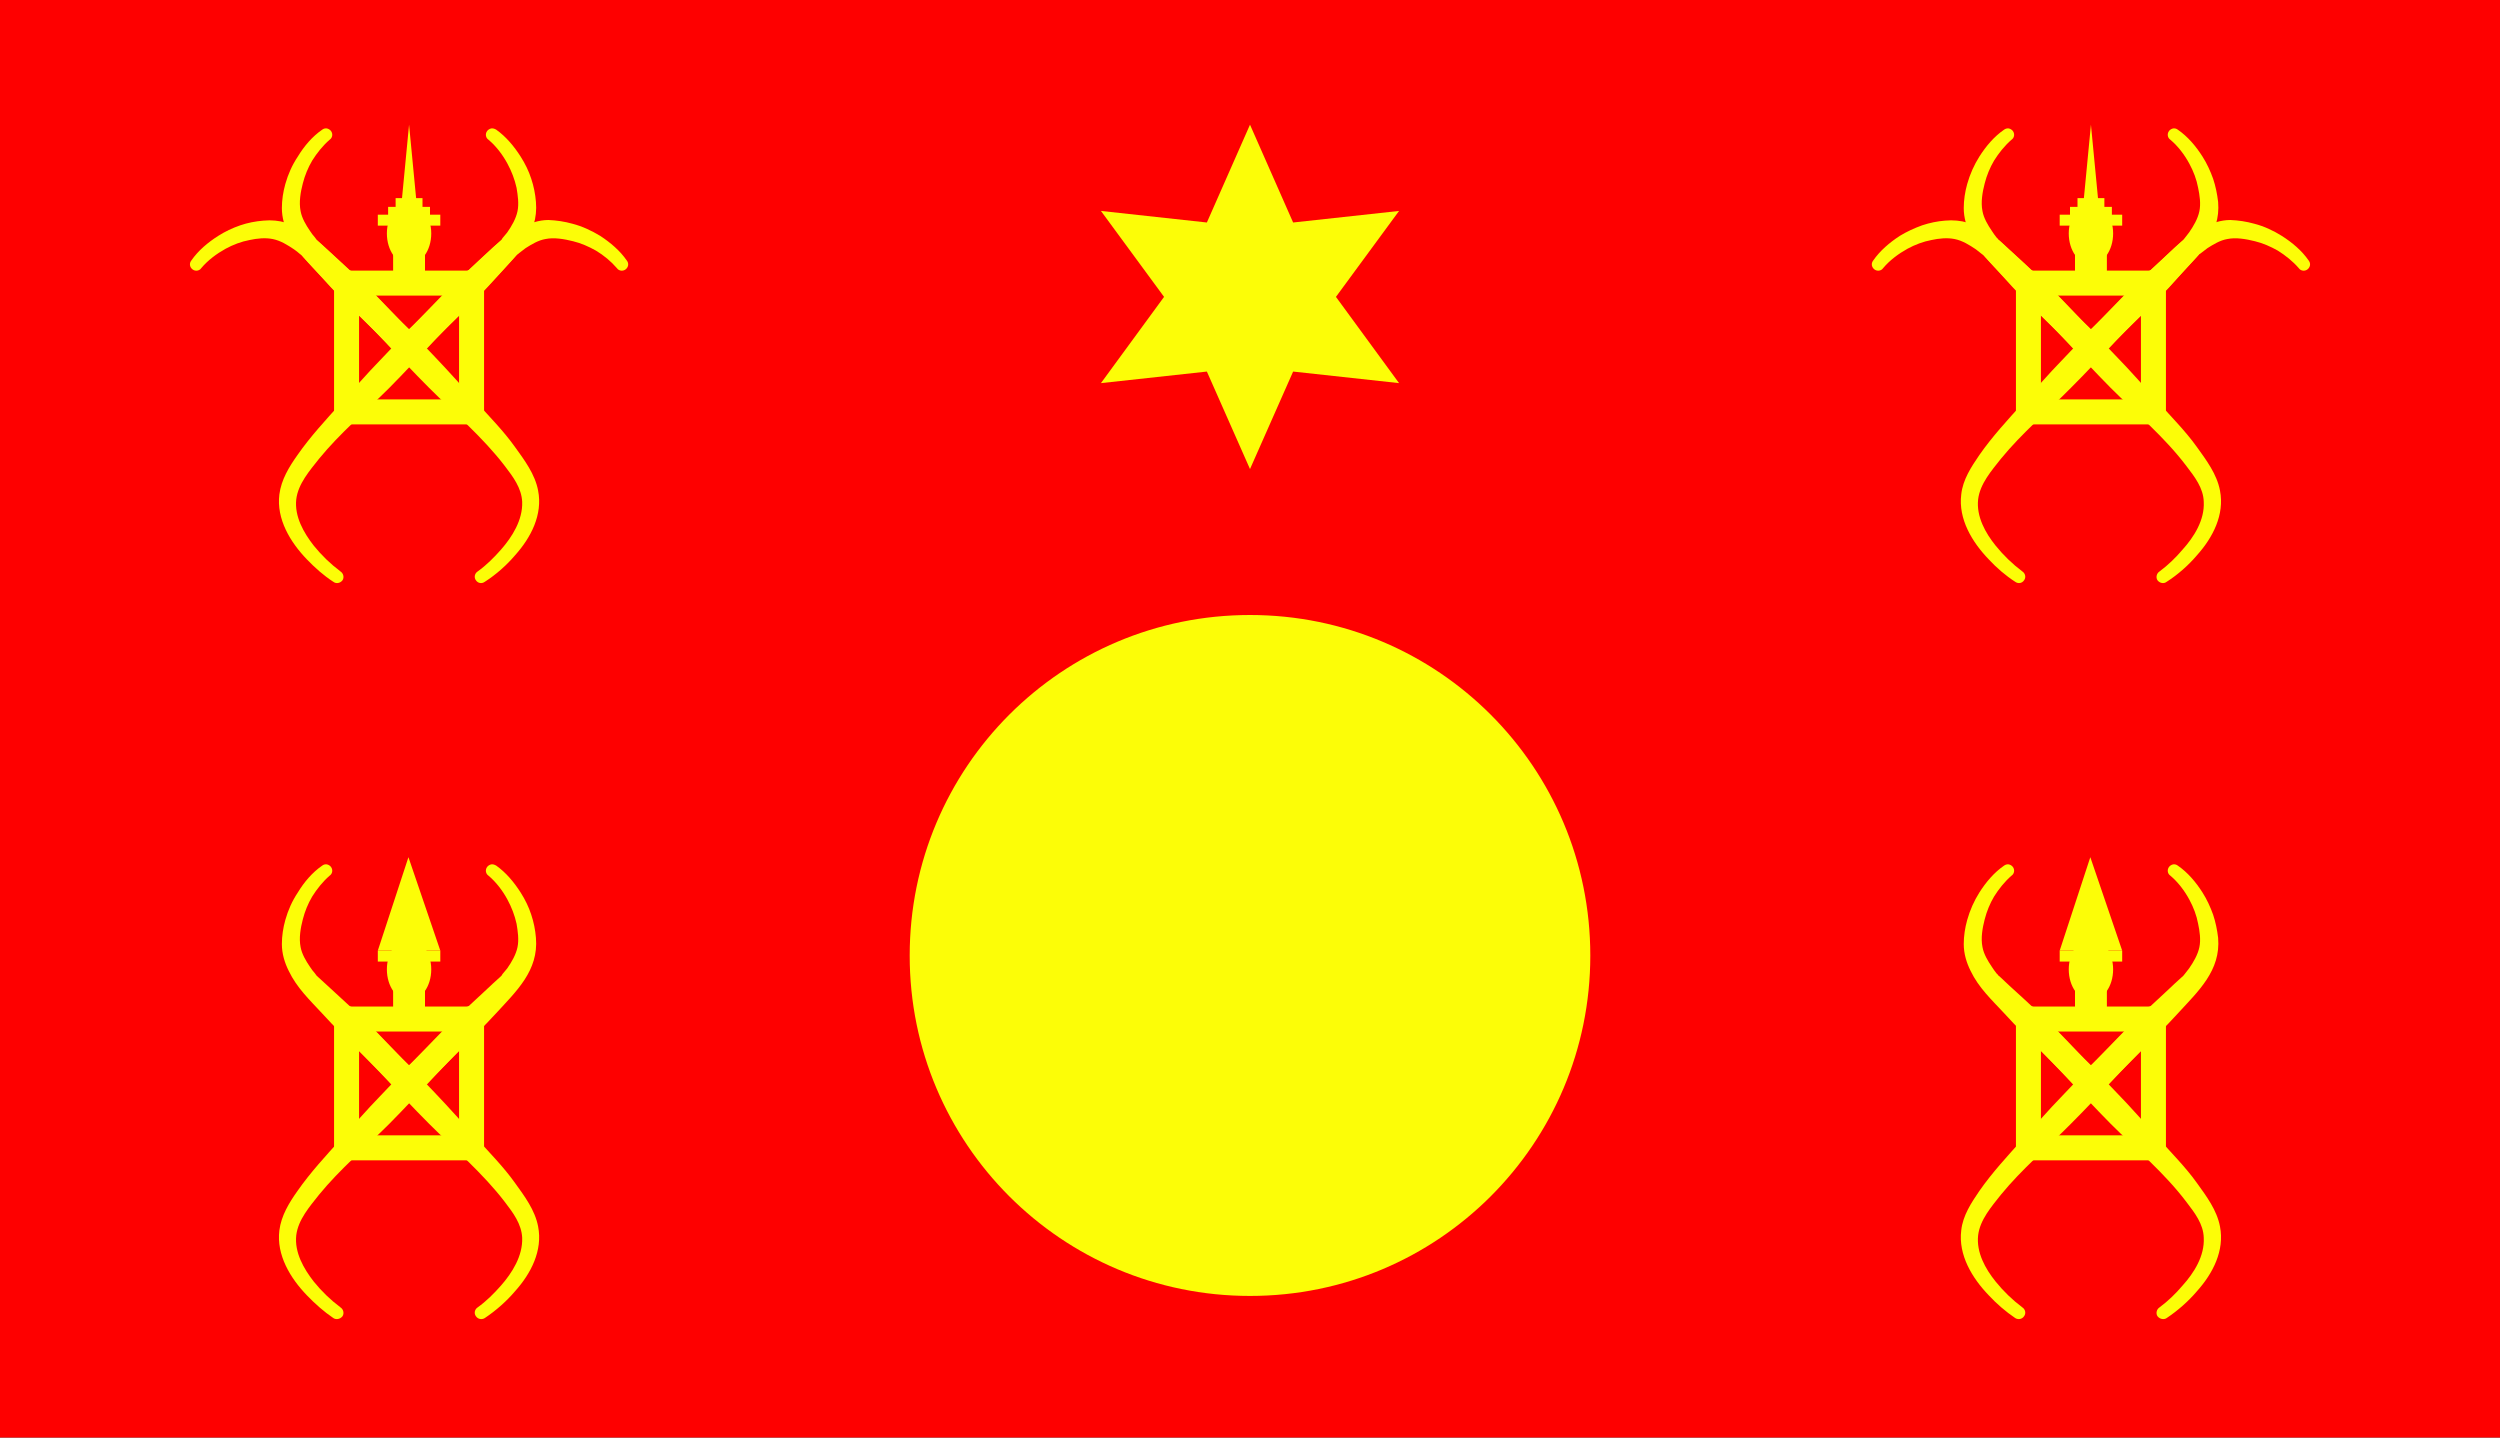 <svg version="1.2" xmlns="http://www.w3.org/2000/svg" viewBox="0 0 800 460" width="800" height="460">
	<rect x="0" y="0" width="800" height="460" fill="#333333" stroke="none"/>
	<title>Hmong_Flag_(UNPO)-svg</title>
	<defs>
		<clipPath clipPathUnits="userSpaceOnUse" id="cp1">
			<path d="m0 0h800v460h-800z"/>
		</clipPath>
	</defs>
	<style>
		.s0 { fill: #fe0000 } 
		.s1 { fill: none;stroke: #fcfd07;stroke-linejoin: round;stroke-width: 8 } 
		.s2 { fill: #fcfd07 } 
	</style>
	<g id="Clip-Path: Layer-1" clip-path="url(#cp1)">
		<g id="Layer-1">
			<path id="Layer" class="s0" d="m0 0h800v460h-800z"/>
			<g id="Layer">
				<g id="Layer">
					<path id="Layer" fill-rule="evenodd" class="s1" d="m649.1 90.6h40v41.2h-40z"/>
					<g id="Layer">
						<path id="Layer" class="s2" d="m649.2 86.4c-1.1 0-2.2 0.4-3 1.2-1.7 1.6-1.7 4.3-0.1 6 10.1 9.8 19.4 20.5 29.3 30.5 8.2 8.2 17.3 15.8 24.3 25.1 2.6 3.4 5.4 7 5.5 11.4 0.3 5.8-3.1 11.2-6.8 15.3-2.2 2.6-4.7 5-7.4 7-0.9 0.6-1.2 1.9-0.6 2.8 0.7 0.9 2 1.2 2.9 0.5 3.6-2.3 7-5.3 9.8-8.6 5-5.6 8.8-12.9 7.3-20.6-1-5.3-4.4-9.8-7.5-14.1-3.5-4.9-8.1-9.5-11.9-13.8-4.7-5.2-9.3-10.5-14.2-15.5q-5.8-6.1-11.6-12.1c-4.3-4.6-8.8-9.1-13.1-13.8-0.8-0.9-1.8-1.2-2.9-1.3z"/>
					</g>
					<g id="Layer">
						<path id="Layer" class="s2" d="m689 86.4c-1.1 0.1-2.1 0.4-2.9 1.3-4.7 5.2-9.7 10.2-14.5 15.2-3.9 4.1-7.8 8.2-11.7 12.3-4.4 4.5-8.5 9.3-12.7 13.9-4.6 5.1-9.7 10.6-13.8 16.5-2.6 3.8-5.3 7.9-5.8 12.6-1 7.9 3.5 15.3 8.8 20.8 2.5 2.7 5.4 5.2 8.5 7.2 1 0.7 2.2 0.4 2.8-0.5 0.7-0.9 0.4-2.2-0.5-2.8-3.2-2.4-6.1-5.2-8.6-8.3-3.3-4.1-6.2-9.3-5.6-14.8 0.6-5 4.3-9.2 7.3-13 6.7-8.2 15-15.2 22.4-22.7 10-10 19.3-20.7 29.4-30.5 1.6-1.7 1.6-4.4-0.1-6-0.8-0.8-1.9-1.2-3-1.2z"/>
					</g>
					<g id="Layer">
						<g id="Layer">
							<path id="Layer" class="s2" d="m713.7 70.4c-3 0-5.9 1-8.6 2.3-5.4 2.6-9.2 6.6-13.5 10.6-8.8 8-16.7 16.9-25.5 24.9-1.6 1.6-1.6 4.3 0 6 1.7 1.6 4.3 1.6 6 0 6.4-7 13.5-13.4 20.1-20.2 2.8-2.9 5.3-5.9 8-8.8q1.6-1.7 3.2-3.4c0-0.1 0.2-0.2 0.2-0.2 0.1-0.1 0.1-0.1 0.1-0.2 0.2-0.1 0.4-0.2 0.6-0.4q1-0.8 2.1-1.6c1.9-1.2 4-2.5 6.3-2.9 2.8-0.6 6.1 0 8.9 0.7 2.5 0.6 5 1.7 7.3 3 2.4 1.5 4.8 3.4 6.7 5.6 0.6 0.9 1.9 1.1 2.8 0.4 0.9-0.7 1.1-1.9 0.4-2.8-2.2-3.2-5.3-5.8-8.6-7.9-2.7-1.7-5.7-3.1-8.8-3.9-2.5-0.7-5.1-1.1-7.7-1.2z"/>
						</g>
						<g id="Layer">
							<path id="Layer" class="s2" d="m695.4 41.1c-0.5 0.1-1 0.4-1.3 0.8-0.7 0.9-0.5 2.2 0.4 2.8 2.5 2.1 4.6 4.9 6.1 7.7 1.3 2.4 2.3 5 2.8 7.7 0.5 2.4 0.9 5.1 0.4 7.5-0.5 2.4-1.9 4.8-3.3 6.8-0.5 0.6-0.9 1.2-1.4 1.8q-0.2 0.3-0.4 0.5c-1.8 1.6-3.6 3.3-5.4 5-3 2.8-6.1 5.6-9 8.5-6.1 6-11.9 12.2-18.2 18-1.6 1.6-1.6 4.3 0 6 1.7 1.6 4.3 1.6 6 0 8-8.8 16.9-16.7 24.9-25.5 6.4-7 13.7-13.6 12.8-24.1-0.3-2.5-0.8-5-1.6-7.4-0.9-2.5-2-4.9-3.4-7.1-2.1-3.3-4.7-6.4-7.9-8.6-0.4-0.3-0.9-0.5-1.5-0.4z"/>
						</g>
					</g>
					<g id="Layer">
						<g id="Layer">
							<path id="Layer" class="s2" d="m622.4 70.6c-2.5 0.2-4.9 0.7-7.3 1.5-2.5 0.9-4.9 2-7.2 3.4-3.2 2.1-6.3 4.7-8.5 7.9-0.7 0.9-0.5 2.1 0.4 2.8 0.9 0.7 2.2 0.5 2.8-0.4 2.1-2.5 4.9-4.6 7.8-6.2 2.4-1.3 5-2.3 7.7-2.8 2.3-0.5 5-0.8 7.4-0.3 2.5 0.5 4.7 1.9 6.8 3.3q0.9 0.7 1.9 1.5 0.2 0.1 0.4 0.3c0.1 0.1 0.3 0.3 0.2 0.2q2.4 2.6 4.8 5.2c2.8 3.1 5.5 6.1 8.5 9.1 6 6 12.3 11.8 18 18.1 1.7 1.6 4.3 1.6 6 0 1.6-1.7 1.6-4.4 0-6-8.8-8-16.7-16.9-25.4-24.9-7-6.4-13.7-13.7-24.3-12.7z"/>
						</g>
						<g id="Layer">
							<path id="Layer" class="s2" d="m642.8 41.1c-0.5-0.1-1.1 0.1-1.5 0.4-3.2 2.2-5.8 5.3-7.9 8.6-1.7 2.7-3 5.6-3.9 8.8-0.7 2.5-1.1 5.1-1.1 7.7 0 3.1 0.9 6 2.2 8.6 2.6 5.4 6.7 9.2 10.7 13.5 8 8.8 16.8 16.7 24.8 25.5 1.7 1.6 4.3 1.6 6 0 1.6-1.7 1.6-4.4 0-6-7-6.4-13.4-13.5-20.2-20.1-2.9-2.7-5.8-5.4-8.8-8.1-1.1-1-2.2-2.1-3.3-3.1-0.1 0-0.1 0-0.1-0.1-0.1 0-0.1-0.1-0.2-0.1-0.1-0.1-0.1-0.1-0.1-0.2-0.2-0.2-0.3-0.3-0.5-0.5q-0.8-1-1.5-2.1c-1.3-1.9-2.6-4.1-3-6.3-0.6-2.9 0-6.2 0.7-8.9q1-3.9 3-7.3c1.5-2.4 3.4-4.8 5.6-6.7 0.9-0.6 1.1-1.9 0.4-2.8-0.3-0.4-0.8-0.7-1.3-0.8z"/>
						</g>
					</g>
					<path id="Layer" class="s2" d="m664 81.1h10.2v7.4h-10.2z"/>
					<path id="Layer" class="s2" d="m669.1 84.6c-3.9 0-7.1-4.4-7.1-9.9 0-5.4 3.2-9.8 7.1-9.8 3.9 0 7.1 4.4 7.1 9.8 0 5.5-3.2 9.9-7.1 9.9z"/>
					<path id="Layer" class="s2" d="m659.1 68.7h20v3.5h-20z"/>
					<path id="Layer" class="s2" d="m662.4 66.2h13.4v3.8h-13.4z"/>
					<path id="Layer" class="s2" d="m664.8 63.4h8.6v3.3h-8.6z"/>
					<path id="Layer" class="s2" d="m669.1 39.9l2.4 25h-4.8z"/>
				</g>
				<g id="Layer">
					<path id="Layer" fill-rule="evenodd" class="s1" d="m649.1 326.1h40v41.2h-40z"/>
					<g id="Layer">
						<path id="Layer" class="s2" d="m649.2 321.9c-1.1 0-2.2 0.4-3 1.2-1.7 1.6-1.7 4.3-0.1 6 10.1 9.8 19.4 20.5 29.3 30.5 8.2 8.2 17.3 15.8 24.3 25.1 2.6 3.4 5.4 7 5.5 11.4 0.3 5.8-3.1 11.2-6.8 15.3-2.2 2.6-4.7 5-7.4 7-0.9 0.6-1.2 1.9-0.6 2.8 0.7 0.9 2 1.2 2.9 0.6 3.6-2.4 7-5.4 9.8-8.7 5-5.6 8.8-12.9 7.3-20.6-1-5.3-4.4-9.8-7.5-14.1-3.5-4.9-8.1-9.5-11.9-13.8-4.7-5.2-9.3-10.5-14.2-15.5q-5.8-6.1-11.6-12.1c-4.3-4.6-8.8-9.1-13.1-13.8-0.8-0.9-1.8-1.2-2.9-1.3z"/>
					</g>
					<g id="Layer">
						<path id="Layer" class="s2" d="m689 321.9c-1.1 0.1-2.1 0.4-2.9 1.3-4.7 5.2-9.7 10.2-14.5 15.2-3.9 4.1-7.8 8.2-11.7 12.3-4.4 4.5-8.5 9.3-12.7 13.9-4.6 5.1-9.7 10.6-13.8 16.5-2.6 3.8-5.3 7.9-5.8 12.6-1 7.9 3.5 15.3 8.8 20.8 2.5 2.7 5.4 5.2 8.5 7.3 1 0.6 2.2 0.3 2.8-0.6 0.7-0.9 0.4-2.2-0.5-2.8-3.2-2.4-6.1-5.2-8.6-8.3-3.3-4.1-6.2-9.3-5.6-14.8 0.6-5 4.3-9.2 7.3-13 6.7-8.2 15-15.2 22.4-22.7 10-10 19.3-20.7 29.4-30.5 1.6-1.7 1.6-4.4-0.1-6-0.8-0.8-1.9-1.2-3-1.2z"/>
					</g>
					<g id="Layer">
						<g id="Layer">
							<path id="Layer" class="s2" d="m695.4 276.6c-0.5 0.1-1 0.4-1.3 0.8-0.7 0.9-0.5 2.2 0.4 2.8 2.5 2.1 4.6 4.9 6.1 7.7 1.3 2.4 2.3 5 2.8 7.7 0.5 2.4 0.9 5.1 0.4 7.5-0.5 2.4-1.9 4.8-3.3 6.8-0.5 0.6-0.9 1.2-1.4 1.8q-0.2 0.3-0.4 0.5c-1.8 1.6-3.6 3.3-5.4 5-3 2.8-6.1 5.6-9 8.5-6.1 6-11.9 12.2-18.2 18-1.6 1.6-1.6 4.3 0 6 1.7 1.6 4.3 1.6 6 0 8-8.8 16.9-16.7 24.9-25.5 6.4-7 13.7-13.6 12.8-24.1-0.3-2.5-0.8-5-1.6-7.4-0.9-2.5-2-4.9-3.4-7.1-2.1-3.3-4.7-6.4-7.9-8.6-0.4-0.3-0.9-0.5-1.5-0.4z"/>
						</g>
					</g>
					<g id="Layer">
						<g id="Layer">
							<path id="Layer" class="s2" d="m642.8 276.6c-0.5-0.1-1.1 0.1-1.5 0.4-3.2 2.2-5.8 5.3-7.9 8.6-1.7 2.7-3 5.6-3.9 8.8-0.7 2.5-1.1 5.1-1.1 7.7 0 3.1 0.9 6 2.2 8.6 2.6 5.4 6.7 9.2 10.7 13.5 8 8.8 16.8 16.7 24.8 25.5 1.7 1.6 4.3 1.6 6 0 1.6-1.7 1.6-4.4 0-6-7-6.4-13.4-13.5-20.2-20.1-2.9-2.7-5.8-5.4-8.8-8.1-1.1-1-2.2-2.1-3.3-3.1-0.1 0-0.1 0-0.1-0.1-0.1 0-0.1-0.1-0.2-0.1-0.1-0.1-0.1-0.1-0.1-0.2-0.2-0.2-0.3-0.3-0.5-0.5q-0.8-1-1.5-2.1c-1.3-1.9-2.6-4.1-3-6.3-0.6-2.9 0-6.2 0.7-8.9q1-3.9 3-7.3c1.5-2.4 3.4-4.8 5.6-6.7 0.9-0.6 1.1-1.9 0.4-2.8-0.3-0.4-0.8-0.7-1.3-0.8z"/>
						</g>
					</g>
					<path id="Layer" class="s2" d="m664 316.6h10.2v7.4h-10.2z"/>
					<path id="Layer" class="s2" d="m669.1 320.1c-3.9 0-7.1-4.4-7.1-9.9 0-5.4 3.2-9.8 7.1-9.8 3.9 0 7.1 4.4 7.1 9.8 0 5.5-3.2 9.9-7.1 9.9z"/>
					<path id="Layer" class="s2" d="m659.1 304.2h20v3.5h-20z"/>
					<path id="Layer" class="s2" d="m668.9 274.3l10.2 29.9h-20z"/>
				</g>
			</g>
			<g id="Layer">
				<g id="Layer">
					<path id="Layer" fill-rule="evenodd" class="s1" d="m110.9 90.6h40v41.2h-40z"/>
					<g id="Layer">
						<path id="Layer" class="s2" d="m111 86.4c-1.1 0-2.2 0.4-3 1.2-1.7 1.6-1.7 4.3-0.1 6 10.1 9.8 19.4 20.5 29.4 30.5 8.2 8.2 17.2 15.8 24.3 25.1 2.6 3.4 5.3 7 5.5 11.4 0.2 5.8-3.2 11.2-6.8 15.3-2.3 2.6-4.7 5-7.5 7-0.9 0.6-1.2 1.9-0.5 2.8 0.6 0.9 1.8 1.2 2.8 0.5 3.6-2.3 7-5.3 9.8-8.6 5-5.6 8.8-12.9 7.3-20.6-1-5.3-4.4-9.8-7.5-14.1-3.5-4.9-8-9.5-11.9-13.8-4.7-5.2-9.4-10.5-14.2-15.5q-5.8-6.1-11.6-12.1c-4.4-4.6-8.8-9.1-13.1-13.8-0.8-0.9-1.8-1.2-2.9-1.3z"/>
					</g>
					<g id="Layer">
						<path id="Layer" class="s2" d="m150.8 86.4c-1.1 0.1-2.1 0.4-2.9 1.3-4.7 5.2-9.7 10.2-14.5 15.2-3.9 4.1-7.8 8.2-11.7 12.3-4.4 4.5-8.5 9.3-12.7 13.9-4.6 5.1-9.7 10.6-13.8 16.5-2.7 3.8-5.2 7.9-5.8 12.6-1 7.9 3.5 15.3 8.8 20.8 2.6 2.7 5.4 5.2 8.5 7.2 0.9 0.7 2.2 0.4 2.9-0.5 0.6-0.9 0.3-2.2-0.6-2.8-3.2-2.4-6.1-5.2-8.6-8.3-3.2-4.1-6.2-9.3-5.6-14.8 0.6-5 4.3-9.2 7.3-13 6.7-8.2 15-15.2 22.5-22.7 9.9-10 19.2-20.7 29.3-30.5 1.6-1.7 1.6-4.4-0.1-6-0.8-0.8-1.9-1.2-3-1.2z"/>
					</g>
					<g id="Layer">
						<g id="Layer">
							<path id="Layer" class="s2" d="m175.5 70.4c-3 0-5.9 1-8.6 2.3-5.4 2.6-9.2 6.6-13.6 10.6-8.7 8-16.6 16.9-25.4 24.9-1.6 1.6-1.6 4.3 0 6 1.7 1.6 4.3 1.6 6 0 6.4-7 13.5-13.4 20.1-20.2 2.8-2.9 5.4-5.9 8.1-8.8q1.5-1.7 3.1-3.4c0.1-0.1 0.2-0.2 0.2-0.2 0.1-0.1 0.1-0.1 0.2-0.2 0.2-0.1 0.3-0.2 0.5-0.4q1.1-0.8 2.1-1.6c1.9-1.2 4-2.5 6.3-2.9 2.8-0.6 6.1 0 8.9 0.7 2.5 0.6 5 1.7 7.3 3 2.5 1.5 4.8 3.4 6.7 5.6 0.6 0.9 1.9 1.1 2.8 0.4 0.9-0.7 1.1-1.9 0.4-2.8-2.2-3.2-5.3-5.8-8.5-7.9-2.8-1.7-5.8-3.1-8.9-3.9-2.5-0.7-5.1-1.1-7.7-1.2z"/>
						</g>
						<g id="Layer">
							<path id="Layer" class="s2" d="m157.2 41.1c-0.5 0.1-1 0.4-1.3 0.8-0.7 0.9-0.5 2.2 0.4 2.8 2.5 2.1 4.6 4.9 6.1 7.7 1.3 2.4 2.3 5 2.9 7.7 0.4 2.4 0.8 5.1 0.3 7.5-0.5 2.4-1.9 4.8-3.3 6.8-0.5 0.6-1 1.2-1.5 1.8-0.1 0.2-0.2 0.3-0.3 0.5-0.1 0.1-0.3 0.3-0.2 0.2-1.8 1.6-3.5 3.2-5.2 4.8-3 2.8-6.1 5.6-9 8.5-6.1 6-11.9 12.2-18.2 18-1.6 1.6-1.6 4.3 0 6 1.7 1.6 4.3 1.6 6 0 8-8.8 16.8-16.7 24.9-25.5 6.4-7 13.6-13.6 12.7-24.1-0.2-2.5-0.7-5-1.5-7.4-0.8-2.5-2-4.9-3.4-7.1-2.1-3.3-4.7-6.4-7.8-8.6-0.5-0.3-1.1-0.5-1.6-0.4z"/>
						</g>
					</g>
					<g id="Layer">
						<g id="Layer">
							<path id="Layer" class="s2" d="m84.3 70.6c-2.5 0.2-5.1 0.7-7.4 1.5q-3.8 1.3-7.1 3.4c-3.3 2.1-6.4 4.7-8.6 7.9-0.7 0.9-0.5 2.1 0.4 2.8 0.9 0.7 2.2 0.5 2.8-0.4 2.1-2.5 4.9-4.6 7.8-6.2 2.4-1.3 5-2.3 7.7-2.8 2.3-0.5 5-0.8 7.4-0.3 2.5 0.5 4.7 1.9 6.8 3.3q1 0.7 1.9 1.5 0.2 0.1 0.4 0.3c0.1 0.1 0.3 0.3 0.2 0.2q2.4 2.6 4.8 5.2c2.8 3.1 5.5 6.1 8.5 9.1 6 6 12.3 11.8 18 18.1 1.7 1.6 4.3 1.6 6 0 1.6-1.7 1.6-4.4 0-6-8.8-8-16.7-16.9-25.5-24.9-7-6.4-13.6-13.7-24.1-12.7z"/>
						</g>
						<g id="Layer">
							<path id="Layer" class="s2" d="m104.6 41.1c-0.6-0.1-1.1 0.1-1.5 0.4-3.2 2.2-5.8 5.3-7.8 8.6-1.8 2.7-3.1 5.6-4 8.8-0.7 2.5-1.1 5.1-1.1 7.7 0 3.1 0.9 6 2.2 8.6 2.6 5.4 6.6 9.2 10.6 13.5 8 8.8 16.9 16.7 24.9 25.5 1.7 1.6 4.3 1.6 6 0 1.6-1.7 1.6-4.4 0-6-7-6.4-13.4-13.5-20.2-20.1-2.9-2.7-5.9-5.4-8.8-8.1-1.2-1.1-2.4-2.2-3.6-3.3-0.1-0.1-0.1-0.1-0.1-0.2-0.2-0.2-0.3-0.3-0.4-0.5q-0.9-1-1.6-2.1c-1.3-1.9-2.6-4.1-3-6.3-0.6-2.9 0-6.2 0.7-8.9q1-3.9 3-7.3c1.5-2.4 3.4-4.8 5.6-6.7 0.9-0.6 1.1-1.9 0.4-2.8-0.3-0.4-0.8-0.7-1.3-0.8z"/>
						</g>
					</g>
					<path id="Layer" class="s2" d="m125.8 81.1h10.2v7.4h-10.2z"/>
					<path id="Layer" class="s2" d="m130.9 84.6c-3.9 0-7.1-4.4-7.1-9.9 0-5.4 3.2-9.8 7.1-9.8 3.9 0 7.1 4.4 7.1 9.8 0 5.5-3.2 9.9-7.1 9.9z"/>
					<path id="Layer" class="s2" d="m120.9 68.7h20v3.5h-20z"/>
					<path id="Layer" class="s2" d="m124.2 66.2h13.4v3.8h-13.4z"/>
					<path id="Layer" class="s2" d="m126.6 63.4h8.6v3.3h-8.6z"/>
					<path id="Layer" class="s2" d="m130.9 39.9l2.4 25h-4.8z"/>
				</g>
				<g id="Layer">
					<path id="Layer" fill-rule="evenodd" class="s1" d="m110.9 326.1h40v41.2h-40z"/>
					<g id="Layer">
						<path id="Layer" class="s2" d="m111 321.9c-1.1 0-2.2 0.4-3 1.2-1.7 1.6-1.7 4.3-0.1 6 10.1 9.8 19.4 20.5 29.4 30.5 8.2 8.2 17.2 15.8 24.3 25.1 2.6 3.4 5.3 7 5.5 11.4 0.2 5.8-3.2 11.2-6.8 15.3-2.3 2.6-4.7 5-7.5 7-0.9 0.6-1.2 1.9-0.5 2.8 0.6 0.9 1.8 1.2 2.8 0.6 3.6-2.4 7-5.4 9.8-8.7 5-5.6 8.8-12.9 7.3-20.6-1-5.3-4.4-9.8-7.5-14.1-3.5-4.9-8-9.5-11.9-13.8-4.7-5.2-9.4-10.5-14.2-15.5q-5.8-6.1-11.6-12.1c-4.4-4.6-8.8-9.1-13.1-13.8-0.8-0.9-1.8-1.2-2.9-1.3z"/>
					</g>
					<g id="Layer">
						<path id="Layer" class="s2" d="m150.8 321.9c-1.1 0.1-2.1 0.4-2.9 1.3-4.7 5.2-9.7 10.2-14.5 15.2-3.9 4.1-7.8 8.2-11.7 12.3-4.4 4.5-8.5 9.3-12.7 13.9-4.6 5.1-9.7 10.6-13.8 16.5-2.7 3.8-5.2 7.9-5.8 12.6-1 7.9 3.5 15.3 8.8 20.8 2.6 2.7 5.4 5.2 8.5 7.3 0.9 0.6 2.2 0.3 2.9-0.6 0.6-0.9 0.3-2.2-0.6-2.8-3.2-2.4-6.1-5.2-8.6-8.3-3.2-4.1-6.2-9.3-5.6-14.8 0.6-5 4.3-9.2 7.3-13 6.7-8.2 15-15.2 22.5-22.7 9.9-10 19.2-20.7 29.3-30.5 1.6-1.7 1.6-4.4-0.1-6-0.8-0.8-1.9-1.2-3-1.2z"/>
					</g>
					<g id="Layer">
						<g id="Layer">
							<path id="Layer" class="s2" d="m157.2 276.6c-0.5 0.1-1 0.4-1.3 0.8-0.7 0.9-0.5 2.2 0.4 2.8 2.5 2.1 4.6 4.9 6.1 7.7 1.3 2.4 2.3 5 2.9 7.7 0.4 2.4 0.8 5.1 0.3 7.5-0.5 2.4-1.9 4.8-3.3 6.8-0.5 0.6-1 1.2-1.5 1.8-0.1 0.2-0.2 0.3-0.3 0.5-0.1 0.1-0.3 0.3-0.2 0.2-1.8 1.6-3.5 3.2-5.2 4.8-3 2.8-6.1 5.6-9 8.5-6.1 6-11.9 12.2-18.2 18-1.6 1.6-1.6 4.3 0 6 1.7 1.6 4.3 1.6 6 0 8-8.8 16.8-16.7 24.9-25.5 6.4-7 13.6-13.6 12.7-24.1-0.2-2.5-0.7-5-1.5-7.4-0.8-2.5-2-4.9-3.4-7.1-2.1-3.3-4.7-6.4-7.8-8.6-0.5-0.3-1.1-0.5-1.6-0.4z"/>
						</g>
					</g>
					<g id="Layer">
						<g id="Layer">
							<path id="Layer" class="s2" d="m104.6 276.6c-0.6-0.1-1.1 0.1-1.5 0.4-3.2 2.2-5.8 5.3-7.8 8.6-1.8 2.7-3.1 5.6-4 8.8-0.7 2.5-1.1 5.1-1.1 7.7 0 3.1 0.9 6 2.2 8.6 2.6 5.4 6.6 9.2 10.6 13.5 8 8.8 16.9 16.7 24.9 25.5 1.7 1.6 4.3 1.6 6 0 1.6-1.7 1.6-4.4 0-6-7-6.4-13.4-13.5-20.2-20.1-2.9-2.7-5.9-5.4-8.8-8.1-1.2-1.1-2.4-2.2-3.6-3.3-0.1-0.1-0.1-0.1-0.1-0.2-0.2-0.2-0.3-0.3-0.4-0.5q-0.9-1-1.6-2.1c-1.3-1.9-2.6-4.1-3-6.3-0.6-2.9 0-6.2 0.7-8.9q1-3.9 3-7.3c1.5-2.4 3.4-4.8 5.6-6.7 0.9-0.6 1.1-1.9 0.4-2.8-0.3-0.4-0.8-0.7-1.3-0.8z"/>
						</g>
					</g>
					<path id="Layer" class="s2" d="m125.8 316.6h10.2v7.4h-10.2z"/>
					<path id="Layer" class="s2" d="m130.9 320.1c-3.9 0-7.1-4.4-7.1-9.9 0-5.4 3.2-9.8 7.1-9.8 3.9 0 7.1 4.4 7.1 9.8 0 5.5-3.2 9.9-7.1 9.9z"/>
					<path id="Layer" class="s2" d="m120.9 304.2h20v3.5h-20z"/>
					<path id="Layer" class="s2" d="m130.7 274.3l10.2 29.9h-20z"/>
				</g>
			</g>
			<g id="Layer">
				<path id="Layer" class="s2" d="m400 150.1l-13.8-31.2-33.9 3.7 20.2-27.6-20.2-27.5 33.9 3.7 13.8-31.3 13.8 31.3 33.9-3.7-20.2 27.5 20.2 27.6-33.9-3.7z"/>
				<path id="Layer" class="s2" d="m400 414.7c-60.2 0-108.9-48.7-108.9-108.9 0-60.3 48.7-109 108.9-109 60.2 0 108.9 48.7 108.9 109 0 60.2-48.7 108.9-108.9 108.9z"/>
			</g>
		</g>
	</g>
</svg>